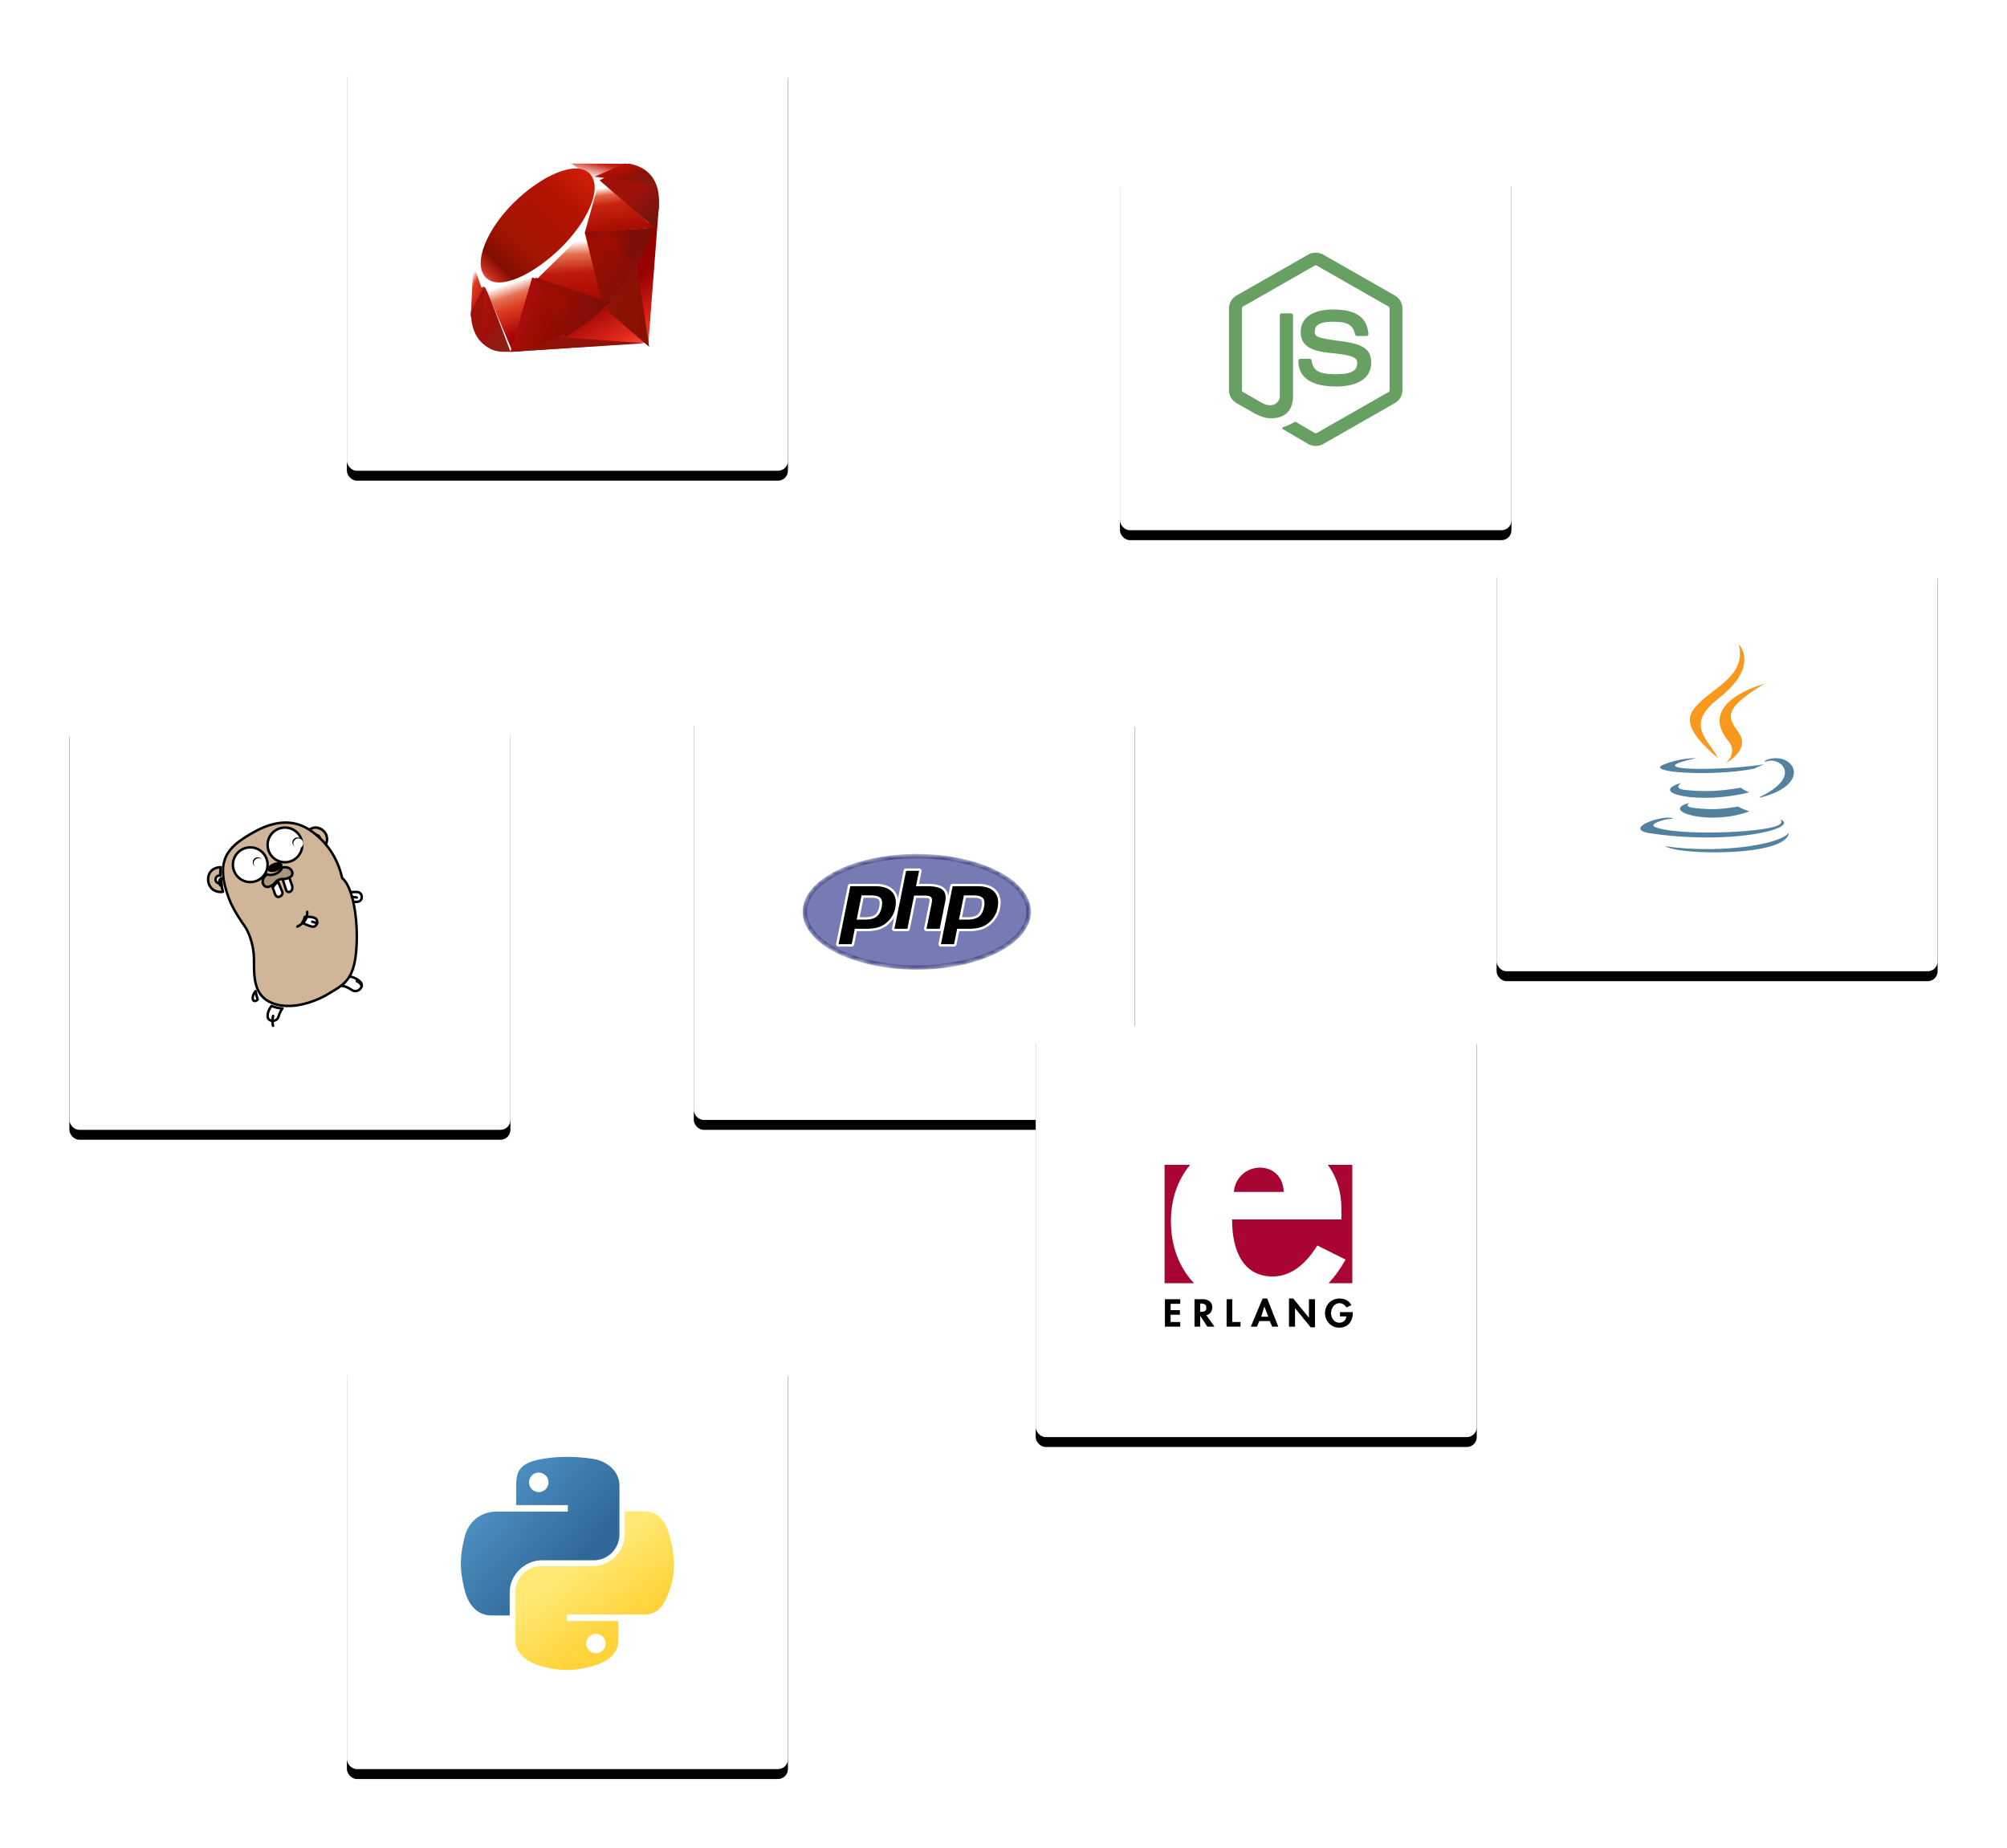<svg width="405" height="373" viewBox="0 0 405 373" xmlns="http://www.w3.org/2000/svg" xmlns:xlink="http://www.w3.org/1999/xlink"><defs><rect id="b" x="70" y="12" width="89" height="83" rx="2"/><filter x="-24.7%" y="-24.1%" width="149.4%" height="153%" filterUnits="objectBoundingBox" id="a"><feOffset dy="2" in="SourceAlpha" result="shadowOffsetOuter1"/><feGaussianBlur stdDeviation="7" in="shadowOffsetOuter1" result="shadowBlurOuter1"/><feColorMatrix values="0 0 0 0 0 0 0 0 0 0 0 0 0 0 0 0 0 0 0.198 0" in="shadowBlurOuter1"/></filter><rect id="d" x="226" y="34" width="79" height="73" rx="2"/><filter x="-27.8%" y="-27.4%" width="155.7%" height="160.3%" filterUnits="objectBoundingBox" id="c"><feOffset dy="2" in="SourceAlpha" result="shadowOffsetOuter1"/><feGaussianBlur stdDeviation="7" in="shadowOffsetOuter1" result="shadowBlurOuter1"/><feColorMatrix values="0 0 0 0 0 0 0 0 0 0 0 0 0 0 0 0 0 0 0.198 0" in="shadowBlurOuter1"/></filter><rect id="f" x="140" y="143" width="89" height="83" rx="2"/><filter x="-24.7%" y="-24.1%" width="149.4%" height="153%" filterUnits="objectBoundingBox" id="e"><feOffset dy="2" in="SourceAlpha" result="shadowOffsetOuter1"/><feGaussianBlur stdDeviation="7" in="shadowOffsetOuter1" result="shadowBlurOuter1"/><feColorMatrix values="0 0 0 0 0 0 0 0 0 0 0 0 0 0 0 0 0 0 0.198 0" in="shadowBlurOuter1"/></filter><path d="M.043 11.716C.043 5.27 10.36.045 23.083.045c12.725 0 23.04 5.225 23.04 11.671s-10.315 11.671-23.04 11.671c-12.724 0-23.04-5.226-23.04-11.671" id="g"/><radialGradient cx="30.02%" cy="82.422%" fx="30.02%" fy="82.422%" r=".181%" gradientTransform="matrix(.507 0 0 1 .148 0)" id="i"><stop stop-color="#AEB2D5" offset="0%"/><stop stop-color="#AEB2D5" offset="30%"/><stop stop-color="#484C89" offset="75%"/><stop stop-color="#484C89" offset="100%"/></radialGradient><path id="j" d="M0 26h48V0H0z"/><path id="l" d="M0 26h48V0H0z"/><rect id="o" x="302" y="113" width="89" height="83" rx="2"/><filter x="-24.7%" y="-24.1%" width="149.4%" height="153%" filterUnits="objectBoundingBox" id="n"><feOffset dy="2" in="SourceAlpha" result="shadowOffsetOuter1"/><feGaussianBlur stdDeviation="7" in="shadowOffsetOuter1" result="shadowBlurOuter1"/><feColorMatrix values="0 0 0 0 0 0 0 0 0 0 0 0 0 0 0 0 0 0 0.198 0" in="shadowBlurOuter1"/></filter><rect id="q" x="14" y="145" width="89" height="83" rx="2"/><filter x="-24.7%" y="-24.1%" width="149.4%" height="153%" filterUnits="objectBoundingBox" id="p"><feOffset dy="2" in="SourceAlpha" result="shadowOffsetOuter1"/><feGaussianBlur stdDeviation="7" in="shadowOffsetOuter1" result="shadowBlurOuter1"/><feColorMatrix values="0 0 0 0 0 0 0 0 0 0 0 0 0 0 0 0 0 0 0.198 0" in="shadowBlurOuter1"/></filter><rect id="s" x="209" y="207" width="89" height="83" rx="2"/><filter x="-24.7%" y="-24.1%" width="149.4%" height="153%" filterUnits="objectBoundingBox" id="r"><feOffset dy="2" in="SourceAlpha" result="shadowOffsetOuter1"/><feGaussianBlur stdDeviation="7" in="shadowOffsetOuter1" result="shadowBlurOuter1"/><feColorMatrix values="0 0 0 0 0 0 0 0 0 0 0 0 0 0 0 0 0 0 0.198 0" in="shadowBlurOuter1"/></filter><rect id="u" x="70" y="274" width="89" height="83" rx="2"/><filter x="-24.7%" y="-24.1%" width="149.4%" height="153%" filterUnits="objectBoundingBox" id="t"><feOffset dy="2" in="SourceAlpha" result="shadowOffsetOuter1"/><feGaussianBlur stdDeviation="7" in="shadowOffsetOuter1" result="shadowBlurOuter1"/><feColorMatrix values="0 0 0 0 0 0 0 0 0 0 0 0 0 0 0 0 0 0 0.198 0" in="shadowBlurOuter1"/></filter><linearGradient x1="0%" y1="0%" x2="74.521%" y2="64.11%" id="v"><stop stop-color="#5A9FD4" offset="0%"/><stop stop-color="#306998" offset="100%"/></linearGradient><linearGradient x1="50%" y1="82.276%" x2="23.443%" y2="44.914%" id="w"><stop stop-color="#FFD43B" offset="0%"/><stop stop-color="#FFE873" offset="100%"/></linearGradient><linearGradient x1="84.75%" y1="111.399%" x2="58.254%" y2="64.584%" id="x"><stop stop-color="#FB7655" offset="0%"/><stop stop-color="#FB7655" offset="0%"/><stop stop-color="#E42B1E" offset="41%"/><stop stop-color="#900" offset="99%"/><stop stop-color="#900" offset="100%"/></linearGradient><linearGradient x1="116.651%" y1="60.89%" x2="1.746%" y2="19.288%" id="y"><stop stop-color="#871101" offset="0%"/><stop stop-color="#871101" offset="0%"/><stop stop-color="#911209" offset="99%"/><stop stop-color="#911209" offset="100%"/></linearGradient><linearGradient x1="75.774%" y1="219.327%" x2="38.978%" y2="7.829%" id="z"><stop stop-color="#871101" offset="0%"/><stop stop-color="#871101" offset="0%"/><stop stop-color="#911209" offset="99%"/><stop stop-color="#911209" offset="100%"/></linearGradient><linearGradient x1="50.012%" y1="7.234%" x2="66.483%" y2="79.135%" id="A"><stop stop-color="#FFF" offset="0%"/><stop stop-color="#FFF" offset="0%"/><stop stop-color="#E57252" offset="23%"/><stop stop-color="#DE3B20" offset="46%"/><stop stop-color="#A60003" offset="99%"/><stop stop-color="#A60003" offset="100%"/></linearGradient><linearGradient x1="46.174%" y1="16.348%" x2="49.932%" y2="83.047%" id="B"><stop stop-color="#FFF" offset="0%"/><stop stop-color="#FFF" offset="0%"/><stop stop-color="#E4714E" offset="23%"/><stop stop-color="#BE1A0D" offset="56%"/><stop stop-color="#A80D00" offset="99%"/><stop stop-color="#A80D00" offset="100%"/></linearGradient><linearGradient x1="36.965%" y1="15.594%" x2="49.528%" y2="92.478%" id="C"><stop stop-color="#FFF" offset="0%"/><stop stop-color="#FFF" offset="0%"/><stop stop-color="#E46342" offset="18%"/><stop stop-color="#C82410" offset="40%"/><stop stop-color="#A80D00" offset="99%"/><stop stop-color="#A80D00" offset="100%"/></linearGradient><linearGradient x1="13.609%" y1="58.346%" x2="85.764%" y2="-46.717%" id="D"><stop stop-color="#FFF" offset="0%"/><stop stop-color="#FFF" offset="0%"/><stop stop-color="#C81F11" offset="54%"/><stop stop-color="#BF0905" offset="99%"/><stop stop-color="#BF0905" offset="100%"/></linearGradient><linearGradient x1="27.624%" y1="21.135%" x2="50.745%" y2="79.056%" id="E"><stop stop-color="#FFF" offset="0%"/><stop stop-color="#FFF" offset="0%"/><stop stop-color="#DE4024" offset="31%"/><stop stop-color="#BF190B" offset="99%"/><stop stop-color="#BF190B" offset="100%"/></linearGradient><linearGradient x1="-20.667%" y1="122.282%" x2="104.242%" y2="-6.342%" id="F"><stop stop-color="#BD0012" offset="0%"/><stop stop-color="#BD0012" offset="0%"/><stop stop-color="#FFF" offset="7%"/><stop stop-color="#FFF" offset="17%"/><stop stop-color="#C82F1C" offset="27%"/><stop stop-color="#820C01" offset="33%"/><stop stop-color="#A31601" offset="46%"/><stop stop-color="#B31301" offset="72%"/><stop stop-color="#E82609" offset="99%"/><stop stop-color="#E82609" offset="100%"/></linearGradient><linearGradient x1="58.792%" y1="65.205%" x2="11.964%" y2="50.128%" id="G"><stop stop-color="#8C0C01" offset="0%"/><stop stop-color="#8C0C01" offset="0%"/><stop stop-color="#990C00" offset="54%"/><stop stop-color="#A80D0E" offset="99%"/><stop stop-color="#A80D0E" offset="100%"/></linearGradient><linearGradient x1="79.319%" y1="62.754%" x2="23.088%" y2="17.888%" id="H"><stop stop-color="#7E110B" offset="0%"/><stop stop-color="#7E110B" offset="0%"/><stop stop-color="#9E0C00" offset="99%"/><stop stop-color="#9E0C00" offset="100%"/></linearGradient><linearGradient x1="92.88%" y1="74.122%" x2="59.841%" y2="39.704%" id="I"><stop stop-color="#79130D" offset="0%"/><stop stop-color="#79130D" offset="0%"/><stop stop-color="#9E120B" offset="99%"/><stop stop-color="#9E120B" offset="100%"/></linearGradient><radialGradient cx="32.001%" cy="40.21%" fx="32.001%" fy="40.21%" r="69.573%" gradientTransform="matrix(.5 0 0 1 .16 0)" id="J"><stop stop-color="#A80D00" offset="0%"/><stop stop-color="#A80D00" offset="0%"/><stop stop-color="#7E0E08" offset="99%"/><stop stop-color="#7E0E08" offset="100%"/></radialGradient><radialGradient cx="13.549%" cy="40.86%" fx="13.549%" fy="40.86%" r="88.386%" gradientTransform="matrix(.8 0 0 1 .027 0)" id="K"><stop stop-color="#A30C00" offset="0%"/><stop stop-color="#A30C00" offset="0%"/><stop stop-color="#800E08" offset="99%"/><stop stop-color="#800E08" offset="100%"/></radialGradient><linearGradient x1="56.57%" y1="101.717%" x2="3.105%" y2="11.993%" id="L"><stop stop-color="#8B2114" offset="0%"/><stop stop-color="#8B2114" offset="0%"/><stop stop-color="#9E100A" offset="43%"/><stop stop-color="#B3100C" offset="99%"/><stop stop-color="#B3100C" offset="100%"/></linearGradient><linearGradient x1="30.87%" y1="35.599%" x2="92.471%" y2="100.694%" id="M"><stop stop-color="#B31000" offset="0%"/><stop stop-color="#B31000" offset="0%"/><stop stop-color="#910F08" offset="44%"/><stop stop-color="#791C12" offset="99%"/><stop stop-color="#791C12" offset="100%"/></linearGradient></defs><g fill="none" fill-rule="evenodd"><use fill="#000" filter="url(#a)" xlink:href="#b"/><use fill="#FFF" xlink:href="#b"/><use fill="#000" filter="url(#c)" xlink:href="#d"/><use fill="#FFF" xlink:href="#d"/><use fill="#000" filter="url(#e)" xlink:href="#f"/><use fill="#FFF" xlink:href="#f"/><g transform="matrix(1 0 0 -1 161.917 195.716)"><mask id="h" fill="#fff"><use xlink:href="#g"/></mask><g mask="url(#h)" fill-rule="nonzero" fill="url(#i)"><path d="M.043 11.716C.043 5.27 10.36.045 23.083.045c12.725 0 23.04 5.225 23.04 11.671s-10.315 11.671-23.04 11.671c-12.724 0-23.04-5.226-23.04-11.671"/></g></g><g transform="matrix(1 0 0 -1 161 197)"><mask id="k" fill="#fff"><use xlink:href="#j"/></mask><g mask="url(#k)"><path d="M24 2.196c12.227 0 22.14 4.837 22.14 10.804 0 5.967-9.913 10.805-22.14 10.805-12.228 0-22.14-4.838-22.14-10.805S11.772 2.196 24 2.196" fill="#777BB3" fill-rule="nonzero"/></g></g><g transform="matrix(1 0 0 -1 161 197)"><mask id="m" fill="#fff"><use xlink:href="#l"/></mask><g mask="url(#m)" fill-rule="nonzero"><path d="M13.478 11.66c1.005 0 1.756.18 2.23.531.47.349.795.952.965 1.794.158.787.098 1.336-.18 1.633-.284.303-.897.456-1.824.456h-1.607l-.89-4.413h1.306zM8.222 6.225a.254.254 0 0 0-.193.088.234.234 0 0 0-.052.199l2.36 11.696a.248.248 0 0 0 .246.194h5.088c1.6 0 2.79-.418 3.537-1.242.753-.83.985-1.988.691-3.445a5.365 5.365 0 0 0-.612-1.637 5.527 5.527 0 0 0-1.125-1.359 4.986 4.986 0 0 0-1.854-1.07c-.667-.209-1.524-.314-2.546-.314h-2.06l-.588-2.915a.248.248 0 0 0-.246-.195H8.222z" fill="#000"/><path d="M13.268 15.834h1.401c1.118 0 1.507-.237 1.639-.378.219-.233.26-.727.12-1.425-.159-.783-.452-1.338-.872-1.65-.43-.318-1.13-.48-2.078-.48h-1.003l.793 3.933zm2.403 2.808h-5.088a.496.496 0 0 1-.49-.39L7.731 6.558a.468.468 0 0 1 .104-.399.508.508 0 0 1 .386-.175h2.645c.24 0 .445.164.491.39l.55 2.72h1.854c1.048 0 1.931.11 2.623.327.712.223 1.367.6 1.946 1.122.48.425.874.902 1.174 1.417.299.515.514 1.092.639 1.71.31 1.533.058 2.76-.748 3.648-.797.88-2.05 1.325-3.725 1.325zm-3.803-7.222h1.61c1.066 0 1.86.193 2.383.58.522.388.874 1.034 1.057 1.939.175.87.096 1.483-.239 1.84-.335.357-1.005.536-2.01.536h-1.813l-.988-4.895zm3.803 6.74c1.53 0 2.647-.386 3.349-1.16.702-.773.913-1.853.633-3.24a5.114 5.114 0 0 0-.585-1.566 5.251 5.251 0 0 0-1.076-1.299 4.708 4.708 0 0 0-1.761-1.017c-.646-.203-1.469-.304-2.469-.304h-2.266l-.628-3.11H8.222l2.361 11.697h5.088z" fill="#FFF"/><path d="M25.965 9.334a.253.253 0 0 0-.193.087.234.234 0 0 0-.052.2l1.044 5.174c.1.492.075.846-.07.995-.087.091-.351.244-1.133.244h-1.892l-1.313-6.506a.248.248 0 0 0-.245-.194h-2.625a.254.254 0 0 0-.193.087.234.234 0 0 0-.053.2l2.361 11.695a.248.248 0 0 0 .246.195h2.625a.254.254 0 0 0 .192-.087.235.235 0 0 0 .053-.2l-.57-2.823h2.036c1.55 0 2.601-.263 3.214-.804.624-.553.818-1.436.578-2.626l-1.098-5.442a.248.248 0 0 0-.245-.195h-2.667z" fill="#000"/><path d="M24.472 21.752h-2.625a.496.496 0 0 1-.491-.39l-2.36-11.696a.468.468 0 0 1 .104-.398.508.508 0 0 1 .386-.175h2.625c.24 0 .445.163.49.39l1.274 6.31h1.686c.78 0 .944-.16.95-.167.048-.049.11-.276.008-.785l-1.044-5.175a.469.469 0 0 1 .105-.398.508.508 0 0 1 .386-.175h2.667c.239 0 .445.163.49.39l1.098 5.442c.258 1.278.037 2.236-.655 2.849-.66.584-1.767.868-3.383.868H24.45l.512 2.536a.468.468 0 0 1-.105.398.507.507 0 0 1-.386.176m0-.482l-.628-3.11h2.339c1.471 0 2.486-.247 3.045-.74.558-.495.725-1.296.502-2.403l-1.098-5.443h-2.667l1.044 5.175c.12.589.076.99-.13 1.205-.207.214-.647.32-1.318.32h-2.099l-1.352-6.7h-2.625l2.362 11.696h2.625" fill="#FFF"/><path d="M34.13 11.66c1.005 0 1.755.18 2.23.531.47.348.794.952.965 1.794.158.787.098 1.336-.18 1.633-.284.303-.898.456-1.824.456h-1.607l-.89-4.413h1.305zm-5.256-5.436a.254.254 0 0 0-.193.088.234.234 0 0 0-.052.199l2.36 11.696a.248.248 0 0 0 .246.194h5.088c1.599 0 2.789-.418 3.537-1.242.753-.83.984-1.988.69-3.445a5.359 5.359 0 0 0-.61-1.637 5.524 5.524 0 0 0-1.127-1.359 4.988 4.988 0 0 0-1.854-1.07c-.666-.209-1.523-.314-2.545-.314h-2.06l-.589-2.915a.248.248 0 0 0-.245-.195h-2.646z" fill="#000"/><path d="M33.92 15.834h1.4c1.119 0 1.508-.237 1.64-.378.219-.233.26-.727.12-1.425-.159-.783-.452-1.338-.872-1.65-.43-.318-1.13-.48-2.079-.48h-1.003l.794 3.933zm2.403 2.808h-5.088a.496.496 0 0 1-.491-.39l-2.36-11.695a.468.468 0 0 1 .104-.399.508.508 0 0 1 .386-.175h2.646c.24 0 .445.164.49.39l.55 2.72h1.854c1.048 0 1.93.11 2.623.327.712.223 1.367.6 1.946 1.122.48.425.874.901 1.173 1.417.299.516.514 1.09.639 1.71.31 1.533.058 2.76-.747 3.648-.797.88-2.051 1.325-3.725 1.325zM32.52 11.42h1.61c1.066 0 1.86.193 2.383.58.522.388.874 1.034 1.057 1.939.175.87.095 1.483-.24 1.84-.334.357-1.004.536-2.01.536h-1.812l-.988-4.895zm3.803 6.74c1.53 0 2.647-.386 3.349-1.16.701-.773.913-1.853.633-3.24a5.114 5.114 0 0 0-.585-1.566 5.251 5.251 0 0 0-1.077-1.299 4.708 4.708 0 0 0-1.76-1.017c-.646-.203-1.469-.304-2.469-.304h-2.266l-.628-3.11h-2.646l2.36 11.697h5.089z" fill="#FFF"/></g></g><use fill="#000" filter="url(#n)" xlink:href="#o"/><use fill="#FFF" xlink:href="#o"/><use fill="#000" filter="url(#p)" xlink:href="#q"/><use fill="#FFF" xlink:href="#q"/><use fill="#000" filter="url(#r)" xlink:href="#s"/><use fill="#FFF" xlink:href="#s"/><g fill-rule="nonzero"><g fill="#A90533"><path d="M240.943 258.946c-2.94-3.105-4.661-7.395-4.657-12.513-.004-4.526 1.423-8.417 3.877-11.378l-.004.002h-5.157v23.89h5.941zm27.158.002c1.267-1.352 2.402-2.944 3.43-4.765l-5.707-2.844c-2.005 3.248-4.936 6.237-8.99 6.257-5.9-.02-8.218-5.047-8.205-11.519h22.046c.03-.73.03-1.07 0-1.421.144-3.85-.88-7.086-2.742-9.606l-.01.007h4.964v23.89h-4.797l.011.001z"/><path d="M248.986 240.531c.244-2.93 2.562-4.9 5.28-4.906 2.736.006 4.713 1.977 4.78 4.906h-10.06z"/></g><path d="M238.168 263.113v-.934h-3.094v5.541h3.094v-.934h-1.943v-1.47h1.87v-.934h-1.87v-1.269zm5.251 2.27c.771-.106 1.195-.815 1.223-1.535-.028-1.178-.851-1.666-2.014-1.67h-1.583v5.542h1.151v-2.203l1.439 2.203h1.439l-1.655-2.337zm-1.223-2.336h.144c.628.022 1.1.155 1.079.868.02.653-.435.83-1.08.8h-.143v-1.668zm6.474-.868h-1.15v5.541h2.805v-.934h-1.655v-4.607zm7.554 4.406l.503 1.135h1.223l-2.23-5.675h-.935l-2.374 5.675h1.223l.504-1.135h2.086zm-.288-.868h-1.439l.648-2.07.791 2.07zm4.173 2.003h1.222v-3.739l3.166 3.873h.863v-5.675h-1.223v3.739l-3.165-3.873h-.863zm10.287-2.937v.868h1.295a1.346 1.346 0 0 1-1.367 1.268c-1.145.02-1.712-1.007-1.727-1.936.015-.917.574-1.988 1.727-2.003.605.015 1.116.399 1.367.868l1.007-.468c-.443-.865-1.338-1.346-2.374-1.335-1.784-.01-2.926 1.356-2.95 2.938.024 1.542 1.134 2.916 2.878 2.938 1.883-.022 2.754-1.418 2.734-3.005v-.133h-2.59z" fill="#000"/></g><use fill="#000" filter="url(#t)" xlink:href="#u"/><use fill="#FFF" xlink:href="#u"/><g fill-rule="nonzero"><path d="M21.355 0a30.053 30.053 0 0 0-4.982.422c-4.412.772-5.213 2.387-5.213 5.367v3.935h10.426v1.312H7.247c-3.03 0-5.683 1.804-6.513 5.235-.957 3.933-1 6.387 0 10.494C1.475 29.822 3.245 32 6.275 32H9.86v-4.718c0-3.408 2.977-6.414 6.513-6.414h10.414c2.899 0 5.213-2.364 5.213-5.247V5.79c0-2.798-2.384-4.9-5.213-5.367A32.829 32.829 0 0 0 21.355 0zm-5.638 3.165a1.968 1.968 0 0 1 0 3.936 1.958 1.958 0 0 1-1.957-1.962c0-1.088.876-1.974 1.957-1.974z" fill="url(#v)" transform="translate(93 294)"/><path d="M33.095 11v4.55c0 3.528-3.037 6.497-6.5 6.497H16.202c-2.846 0-5.202 2.4-5.202 5.207v9.758c0 2.777 2.452 4.41 5.202 5.207 3.294.953 6.452 1.126 10.393 0 2.62-.747 5.203-2.25 5.203-5.207v-3.906H21.405v-1.301H37c3.024 0 4.15-2.078 5.203-5.196 1.086-3.21 1.04-6.296 0-10.414C41.455 13.23 40.028 11 37 11h-3.905zM27.25 35.71c1.079 0 1.952.87 1.952 1.947 0 1.08-.873 1.958-1.952 1.958a1.959 1.959 0 0 1-1.952-1.958 1.95 1.95 0 0 1 1.952-1.947z" fill="url(#w)" transform="translate(93 294)"/></g><path fill="url(#x)" d="M29.513 25.216L8 38l27.855-1.892L38 8z" transform="translate(95 33)"/><path fill="url(#y)" d="M36 37l-2.685-18L26 28.38z" transform="translate(95 33)"/><path fill="url(#z)" d="M35 36.27L17.99 35 8 38z" transform="translate(95 33)"/><path fill="url(#A)" d="M8.456 38L13 23 3 25.154z" transform="translate(95 33)"/><path fill="url(#B)" d="M28 30l-4.143-17L12 24.642z" transform="translate(95 33)"/><path fill="url(#C)" d="M37 12.98L26.05 3 23 14z" transform="translate(95 33)"/><path fill="url(#D)" d="M32 .053L24.642 4 20 0z" transform="translate(95 33)"/><path fill="url(#E)" d="M0 31l3-5.476L.573 19z" transform="translate(95 33)"/><path d="M95 51.88L97.136 58l9.28-2.103 10.594-9.946 2.99-9.593L115.292 33l-8.004 3.026c-2.522 2.37-7.415 7.057-7.591 7.145-.175.09-3.232 5.926-4.697 8.71z" fill="#FFF"/><path d="M8.635 7.945C14.14 2.48 21.238-.75 23.962 2.001c2.722 2.752-.165 9.44-5.67 14.905-5.506 5.464-12.516 8.872-15.238 6.12-2.723-2.75.075-9.616 5.58-15.08z" fill="url(#F)" transform="translate(95 33)"/><path d="M8 38l4.397-15L27 27.832C21.72 32.93 15.848 37.242 8 38z" fill="url(#G)" transform="translate(95 33)"/><path d="M23 13.953L26.734 29c4.393-4.7 8.335-9.751 10.266-16l-14 .953z" fill="url(#H)" transform="translate(95 33)"/><path d="M37.11 13c1.51-4.813 1.86-11.718-5.265-13L26 3.408 37.11 13z" fill="url(#I)" transform="translate(95 33)"/><path d="M95 62.973c.21 7.841 5.673 7.958 8 8.027l-5.375-13L95 62.973z" fill="#9E1209"/><path d="M23 13.894c3.408 2.004 10.277 6.03 10.416 6.104.216.116 2.961-4.43 3.584-6.998l-14 .894z" fill="url(#J)" transform="translate(95 33)"/><path d="M13 23l6.052 12c3.579-1.995 6.381-4.425 8.948-7.028L13 23z" fill="url(#K)" transform="translate(95 33)"/><path d="M2.833 25.003L2 35.629c1.571 2.3 3.733 2.5 6 2.32-1.64-4.375-4.917-13.124-5.167-12.946z" fill="url(#L)" transform="translate(95 33)"/><path d="M25 2.656L37 4c-.64-2.166-2.607-3.563-5.96-4L25 2.656z" fill="url(#M)" transform="translate(95 33)"/><g transform="translate(42 166)"><path d="M29.786 16c.601.001 1.024-.15 1.175-.696.144-.518-.111-1.184-.777-1.28-.388-.056-1.315-.013-2.184.114.202.536.384 1.12.546 1.743.472.075.91.118 1.24.119zm.911 16.133c-.645-.65-1.568-1.055-2.558-1.133A7.33 7.33 0 0 1 27 32.943c.863.119 1.434.485 2.116.897 1.046.633 2.528-.755 1.581-1.707zM12 39.013c-.016 1.267 1.815 1.288 2.18.212.216-.633.39-1.187.82-1.716A7.145 7.145 0 0 1 12.796 37c-.483.631-.787 1.302-.796 2.013z" stroke="#000" stroke-width=".5" fill="#FFF" fill-rule="nonzero" stroke-linecap="round" stroke-linejoin="round"/><path d="M2.343 12.257a.77.77 0 0 1-.842-.698.78.78 0 0 1 .682-.863c.098-.01.194 0 .284.025A9.19 9.19 0 0 1 2.542 9C.86 9.064.09 10.069.006 11.29c-.088 1.295.753 2.59 2.334 2.703.247.017.466.003.66-.039a18.362 18.362 0 0 1-.382-1.782.75.75 0 0 1-.275.085h0z" stroke="#000" stroke-width=".5" fill="#D0B698" fill-rule="nonzero" stroke-linecap="round" stroke-linejoin="round"/><path d="M2.612 11.005c-.376.058-.648.55-.608 1.1.04.549.376.947.75.89a.538.538 0 0 0 .246-.11 23.244 23.244 0 0 1-.135-1.848.476.476 0 0 0-.253-.032z" fill="#000" fill-rule="nonzero"/><path d="M21.26 2.81a.707.707 0 0 1 1.12-.03.736.736 0 0 1-.073 1.012c.353.366.705.768 1.045 1.208.108-.118.21-.26.305-.427.74-1.304.2-2.637-.826-3.24-.89-.522-1.946-.49-2.831.525.117.075.231.154.344.234.297.214.605.454.917.718z" stroke="#000" stroke-width=".5" fill="#D0B698" fill-rule="nonzero" stroke-linecap="round" stroke-linejoin="round"/><path d="M21.87 2.205a.545.545 0 0 0-.87.024c.269.23.542.487.813.771a.583.583 0 0 0 .057-.795z" fill="#000" fill-rule="nonzero"/><path d="M9.038 35.709c.094.379.614.4.962-.012-.18-.53-.32-1.1-.427-1.697-.37.437-.684 1.115-.535 1.709h0z" stroke="#000" stroke-width=".5" fill="#FFF" fill-rule="nonzero" stroke-linecap="round" stroke-linejoin="round"/><path d="M29.185 15.558a16.763 16.763 0 0 0-.482-1.618c-.448-1.25-1.005-2.218-1.66-2.746-.628-2.819-1.834-5-3.193-6.66a15.404 15.404 0 0 0-2.28-2.256c-.34-.273-.674-.52-1-.74a9.862 9.862 0 0 0-.374-.242c-2.613-1.605-6.18-2.06-10.975.633-3.342 1.877-5.664 3.61-6.133 6.678a8.272 8.272 0 0 0-.077 1.645c.02.437.071.899.154 1.387.09.535.22 1.102.389 1.705.167.597.372 1.228.62 1.899.835 2.256 2.355 4.427 3.217 5.683.873 1.272 1.7 3.629 1.83 5.948.097 1.746-.122 4.173.558 6.21.152.453.349.887.603 1.29a4.904 4.904 0 0 0 1.967 1.779c.212.107.427.203.645.288a8.327 8.327 0 0 0 2.442.534c3.469.247 7.094-1.36 8.742-2.369 1.518-.928 2.846-1.604 3.845-2.843a6.757 6.757 0 0 0 1.022-1.783c.332-.838.582-1.866.736-3.165.441-3.718.202-8.035-.596-11.257h0z" stroke="#000" stroke-width=".5" fill="#D0B698" fill-rule="nonzero" stroke-linecap="round" stroke-linejoin="round"/><circle stroke="#000" stroke-width=".5" fill="#FFF" fill-rule="nonzero" stroke-linecap="round" stroke-linejoin="round" cx="15.5" cy="4.5" r="3.5"/><circle stroke="#000" stroke-width=".5" fill="#FFF" fill-rule="nonzero" stroke-linecap="round" stroke-linejoin="round" cx="8.5" cy="8.5" r="3.5"/><circle fill="#000" fill-rule="nonzero" cx="18" cy="4" r="1"/><ellipse fill="#FFF" fill-rule="nonzero" cx="18.19" cy="4.19" rx="1" ry="1"/><circle fill="#000" fill-rule="nonzero" cx="10" cy="8" r="1"/><ellipse fill="#FFF" fill-rule="nonzero" cx="10.19" cy="8.19" rx="1" ry="1"/><path d="M14.032 12.055c-.593.299-.57.63-1.032.976.123.35.289.82.489 1.37.45 1.242 1.766.282 1.467-.445L14.151 12a1.924 1.924 0 0 0-.12.055h0zM16.327 11c-.613.345-.806.018-1.327.301l.728 2.28c.27.847 1.664.363 1.165-1.027-.227-.632-.42-1.162-.566-1.554zm5.211 8.26c-.443-.2-1.273-.312-2.037-.236-.07.384-.214.762-.501 1.14.638.375 1.25.633 1.75.77.485.133.861.09 1.113-.364.237-.43.19-1.08-.325-1.31h0z" stroke="#000" stroke-width=".5" fill="#FFF" fill-rule="nonzero" stroke-linecap="round" stroke-linejoin="round"/><path d="M18 21c.605-.323 1.028-.644 1.323-.966.343-.373.514-.747.598-1.126.066-.299.079-.6.079-.908" stroke="#000" stroke-width=".5" stroke-linecap="round" stroke-linejoin="round"/><path d="M16.22 9.15c-.419-.176-.828-.192-1.312-.075-.083.446-.565.948-1.26 1.251-.667.292-1.342.318-1.742.108-.44.3-.707.629-.846 1.077-.273.88.431 1.712 1.207 1.435.344-.123.581-.245.758-.365.535-.365.51-.713 1.196-1.027.048-.023.094-.041.139-.058.668-.256.915.04 1.701-.272.147-.058.312-.137.502-.245.716-.405.518-1.47-.343-1.83h0z" stroke="#000" stroke-width=".5" fill="#AC967B" fill-rule="nonzero" stroke-linecap="round" stroke-linejoin="round"/><path d="M13.87 9.789c.616-.26 1.045-.692 1.119-1.075a.528.528 0 0 0-.035-.329c-.204-.435-1.02-.513-1.824-.174-.802.34-1.288.968-1.083 1.404a.582.582 0 0 0 .275.267c.355.18.955.158 1.548-.093z" fill="#000" fill-rule="nonzero"/><path d="M30 15.118A8.314 8.314 0 0 0 29 15m2 18c-.108-.264-.402-.777-1-1m-16.907 9a4.816 4.816 0 0 1 .024-2M22 20.336A8.878 8.878 0 0 0 21 20" stroke="#000" stroke-width=".5" stroke-linecap="round" stroke-linejoin="round"/></g><g fill-rule="nonzero"><path d="M340.995 162s-1.586.807 1.128 1.08c3.289.328 4.97.281 8.594-.319 0 0 .952.523 2.283.976-8.124 3.046-18.386-.177-12.005-1.737m-1.757-4s-1.782 1.175.94 1.426c3.52.324 6.3.35 11.11-.475 0 0 .666.6 1.712.93-9.843 2.564-20.806.202-13.762-1.881" fill="#5382A1"/><path d="M348.785 149.55c1.946 2.343-.511 4.45-.511 4.45s4.941-2.666 2.672-6.005c-2.12-3.114-3.745-4.66 5.054-9.995 0 0-13.812 3.606-7.215 11.55" fill="#F8981D"/><path d="M359.194 165.318s1.182.877-1.303 1.555c-4.725 1.287-19.667 1.676-23.818.05-1.493-.583 1.306-1.393 2.186-1.563.918-.18 1.442-.146 1.442-.146-1.659-1.051-10.725 2.065-4.605 2.957 16.692 2.434 30.427-1.096 26.098-2.853m-16.854-12.312s-7.597 1.471-2.69 2.005c2.072.227 6.202.175 10.049-.087a95.777 95.777 0 0 0 6.301-.677s-1.109.388-1.91.834c-7.716 1.655-22.62.885-18.329-.807 3.629-1.43 6.58-1.268 6.58-1.268" fill="#5382A1"/><path d="M355.166 160.8c8.264-3.963 4.443-7.77 1.776-7.258-.654.126-.945.235-.945.235s.243-.351.706-.503c5.276-1.712 9.334 5.049-1.703 7.726 0 0 .128-.105.166-.2" fill="#5382A1"/><path d="M350.863 130s4.433 4.358-4.205 11.058c-6.927 5.376-1.58 8.44-.003 11.942-4.043-3.585-7.01-6.74-5.02-9.677 2.922-4.311 11.016-6.401 9.228-13.323" fill="#F8981D"/><path d="M341.846 171.867c7.447.487 18.883-.27 19.154-3.867 0 0-.52 1.364-6.155 2.447-6.356 1.22-14.195 1.078-18.845.296 0 0 .952.804 5.846 1.124" fill="#5382A1"/></g><g fill-rule="nonzero" fill="#689F63"><path d="M263.99 89.6l-4.826-2.825c-.721-.399-.37-.54-.132-.62.962-.334 1.157-.409 2.183-.985.108-.06.249-.039.359.025l3.708 2.175a.494.494 0 0 0 .448 0l14.458-8.249a.45.45 0 0 0 .221-.386v-16.49a.458.458 0 0 0-.224-.394l-14.452-8.242a.45.45 0 0 0-.445 0l-14.45 8.242a.455.455 0 0 0-.229.39v16.49a.44.44 0 0 0 .225.383l3.959 2.261c2.15 1.062 3.463-.19 3.463-1.449V63.65a.41.41 0 0 1 .42-.411h1.831c.228 0 .417.178.417.41v16.284c0 2.834-1.564 4.461-4.282 4.461-.836 0-1.494 0-3.333-.894l-3.793-2.16A3.015 3.015 0 0 1 248 78.73V62.24a3 3 0 0 1 1.516-2.605l14.473-8.252c.916-.512 2.132-.512 3.04 0l5.95 3.398 8.505 4.858A3.009 3.009 0 0 1 283 62.244v16.491c0 1.07-.583 2.068-1.516 2.604l-14.455 8.253c-.463.265-.988.4-1.524.4a2.985 2.985 0 0 1-1.515-.393z"/><path d="M269.578 77.984c-6.265 0-7.578-2.816-7.578-5.178 0-.225.185-.404.415-.404h1.849c.204 0 .376.146.408.343.28 1.846 1.111 2.776 4.9 2.776 3.017 0 4.3-.667 4.3-2.234 0-.902-.365-1.572-5.053-2.022-3.92-.379-6.343-1.224-6.343-4.295 0-2.829 2.437-4.513 6.519-4.513 4.583 0 6.856 1.558 7.142 4.906a.403.403 0 0 1-.11.312.43.43 0 0 1-.305.13h-1.86a.409.409 0 0 1-.402-.316c-.448-1.94-1.53-2.562-4.473-2.562-3.293 0-3.677 1.123-3.677 1.966 0 1.02.452 1.32 4.896 1.895 4.401.572 6.49 1.379 6.49 4.408 0 3.053-2.602 4.804-7.139 4.804l.021-.016z"/></g></g></svg>